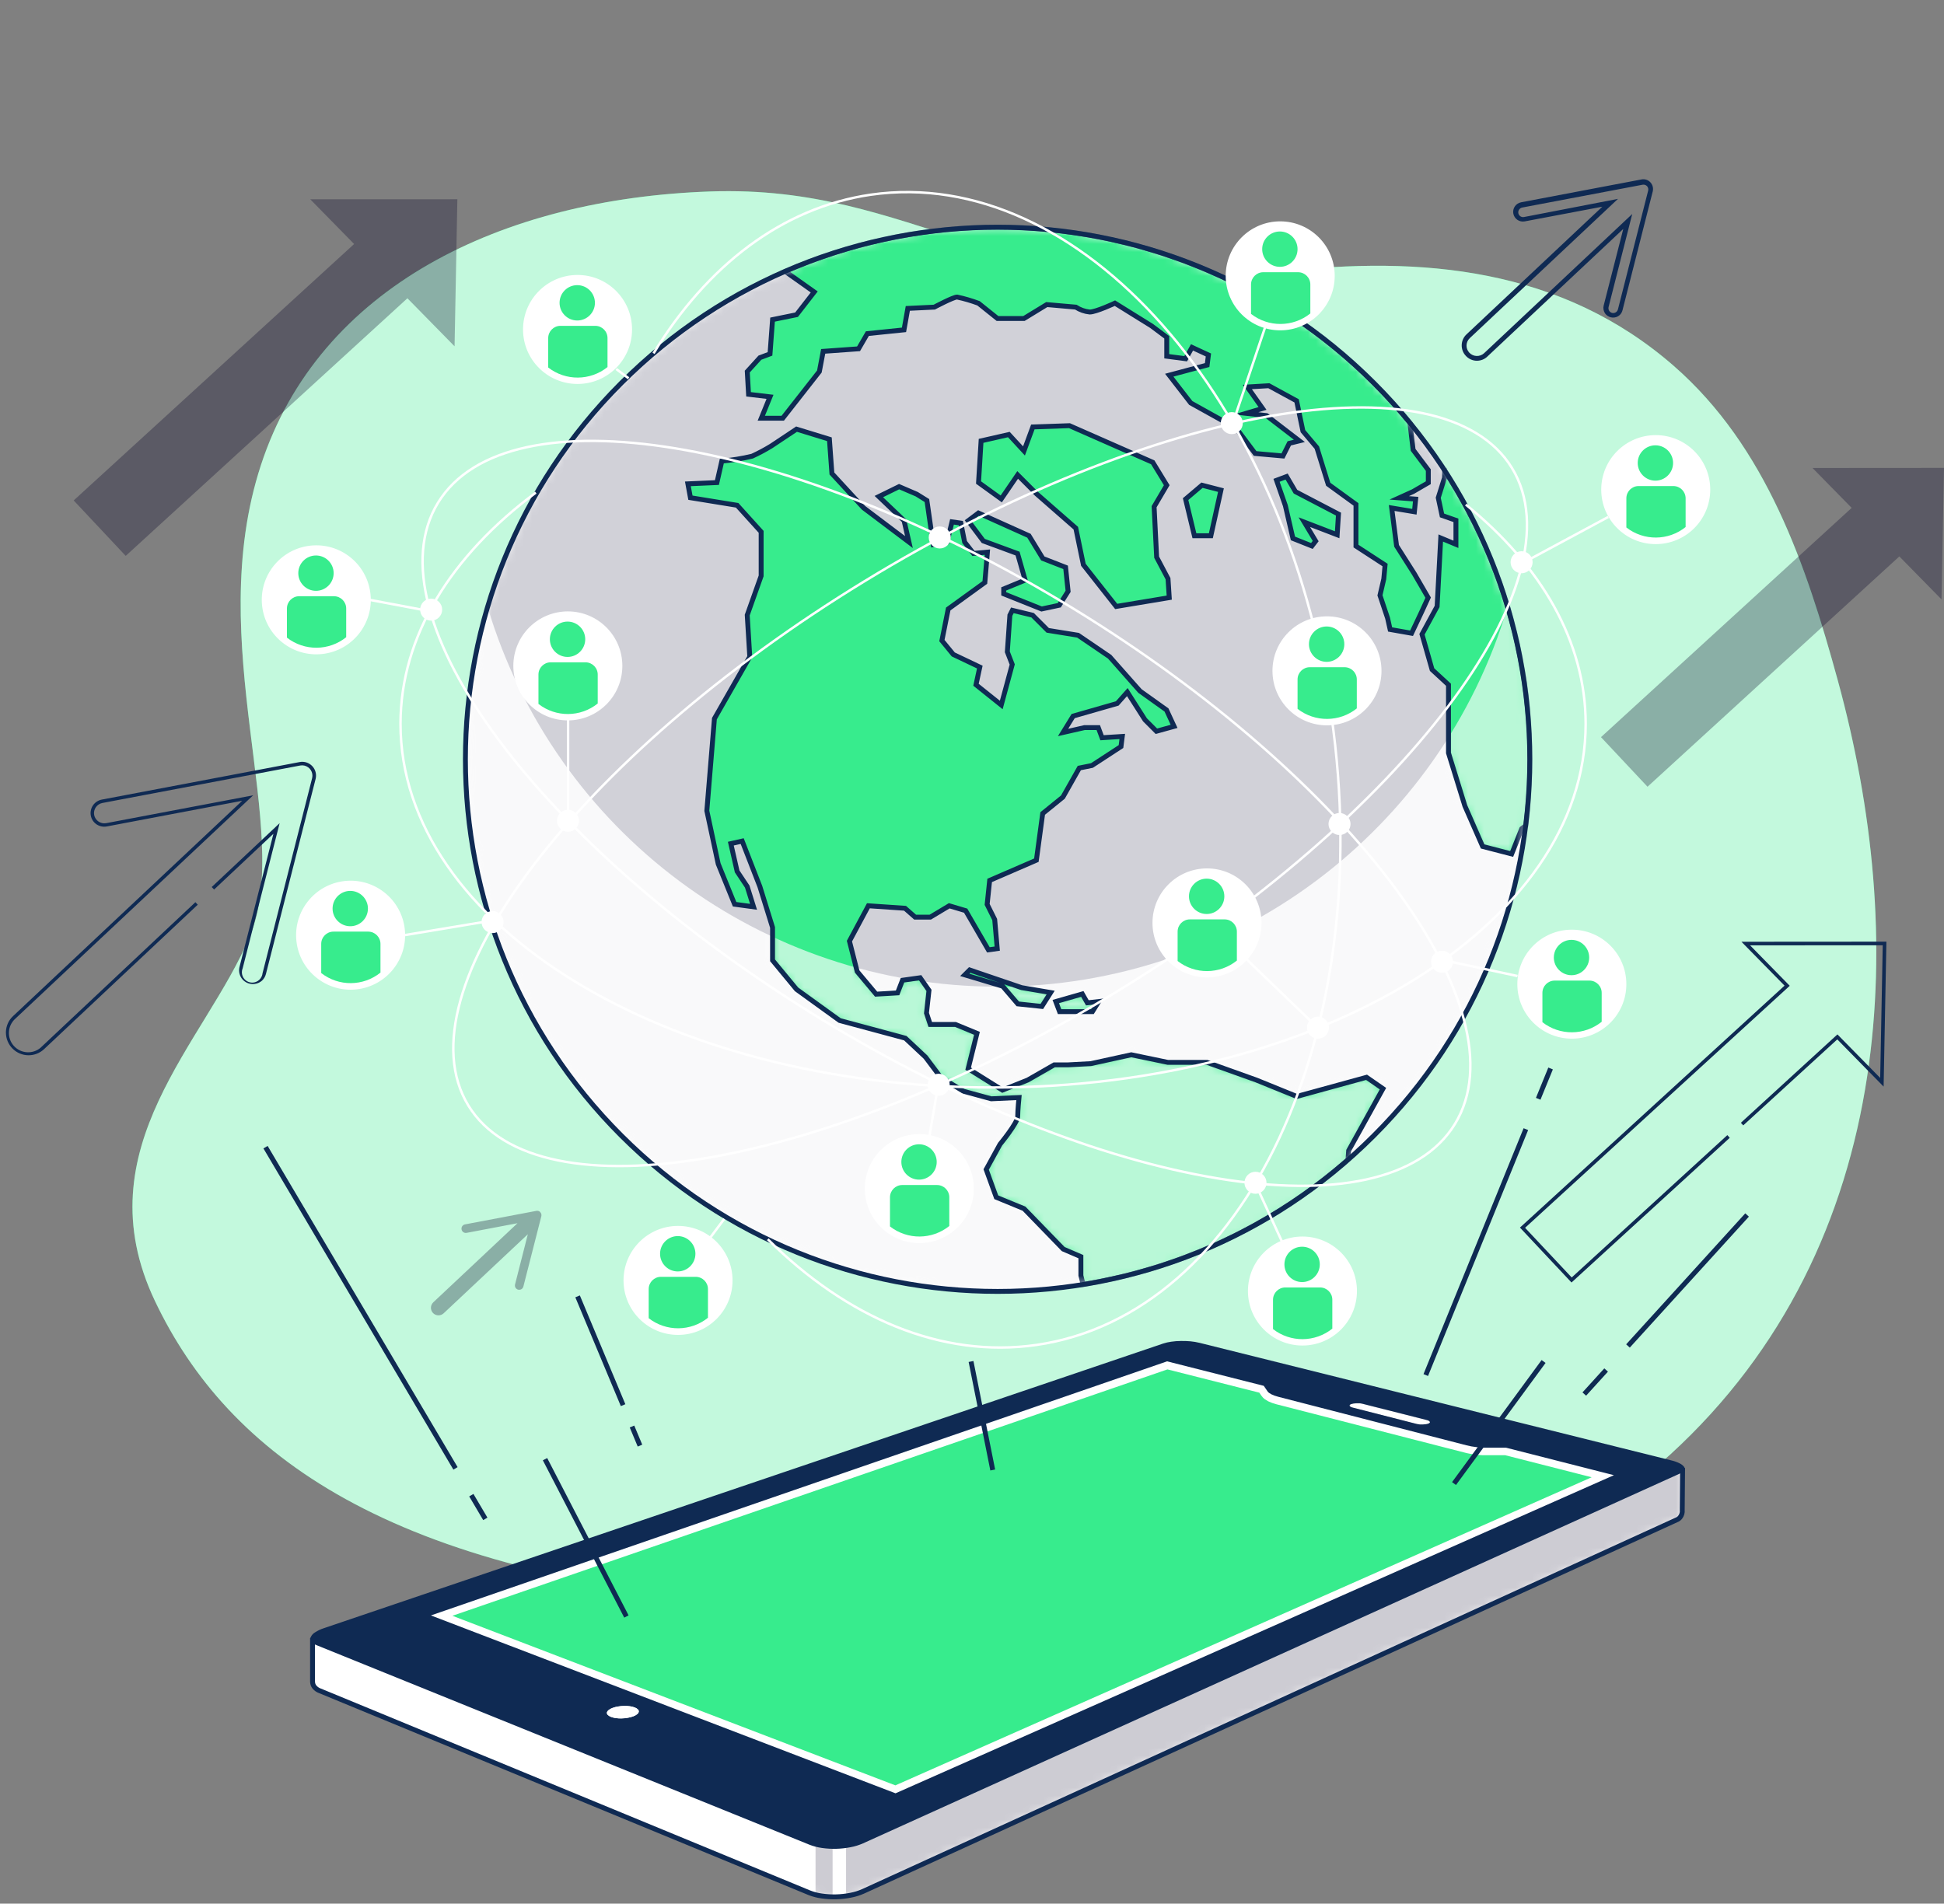 <svg width="243" height="238" viewBox="0 0 243 238" fill="none" xmlns="http://www.w3.org/2000/svg">
<rect x="0" y="0" width="243" height="238" fill="#808080" stroke="none"/>
<g id="Industry">
<g id="freepik--background-simple--inject-437">
<path id="Vector" d="M233.389 134.619C235.905 118.091 234.105 101.072 229.716 85.033C225.774 70.641 220.803 55.864 209.233 45.757C195.214 33.513 177.712 31.915 159.947 33.991C124.79 38.086 114.751 23.027 88.739 23.939C62.728 24.851 39.913 35.803 32.61 58.165C25.306 80.528 36.717 103.803 31.238 117.031C25.759 130.26 10.247 143.502 19.375 162.669C28.502 181.836 48.581 196.895 95.161 200.544C141.741 204.192 182.322 206.023 208.792 181.836C223.105 168.729 230.708 152.213 233.389 134.619Z" fill="#37EC8D"/>
<path id="Vector_2" opacity="0.7" d="M233.389 134.619C235.905 118.091 234.105 101.072 229.716 85.033C225.774 70.641 220.803 55.864 209.233 45.757C195.214 33.513 177.712 31.915 159.947 33.991C124.79 38.086 114.751 23.027 88.739 23.939C62.728 24.851 39.913 35.803 32.61 58.165C25.306 80.528 36.717 103.803 31.238 117.031C25.759 130.26 10.247 143.502 19.375 162.669C28.502 181.836 48.581 196.895 95.161 200.544C141.741 204.192 182.322 206.023 208.792 181.836C223.105 168.729 230.708 152.213 233.389 134.619Z" fill="white"/>
</g>
<g id="freepik--Device--inject-437">
<path id="Vector_3" d="M210.279 188.802L210.322 183.782L147.85 168.601L39.068 205V210.228C39.068 210.479 39.148 210.724 39.307 210.92C39.496 211.14 39.747 211.312 40.023 211.403L101.179 236.643C101.681 236.839 102.201 236.974 102.734 237.041C103.921 237.213 105.133 237.182 106.309 236.949C106.847 236.851 107.374 236.686 107.876 236.466L209.551 190.027C209.765 189.953 209.943 189.812 210.065 189.622C210.231 189.384 210.31 189.09 210.279 188.802Z" fill="white"/>
<g id="Clip path group">
<mask id="mask0_4340_11896" style="mask-type:luminance" maskUnits="userSpaceOnUse" x="39" y="168" width="172" height="70">
<g id="clippath">
<path id="Vector_4" d="M210.279 188.802L210.322 183.782L147.85 168.601L39.068 205V210.228C39.068 210.479 39.148 210.724 39.307 210.92C39.496 211.14 39.747 211.312 40.023 211.403L101.179 236.643C101.681 236.839 102.201 236.974 102.734 237.041C103.921 237.213 105.133 237.182 106.309 236.949C106.847 236.851 107.374 236.686 107.876 236.466L209.551 190.027C209.765 189.953 209.943 189.812 210.065 189.622C210.231 189.384 210.31 189.09 210.279 188.802Z" fill="white"/>
</g>
</mask>
<g mask="url(#mask0_4340_11896)">
<g id="Group">
<path id="Vector_5" opacity="0.2" d="M210.065 189.635C210.23 189.396 210.304 189.108 210.279 188.821L210.322 183.801L147.85 168.601L105.758 182.68V237.017C105.941 237.017 106.131 236.968 106.309 236.931C106.847 236.833 107.374 236.668 107.876 236.447L209.551 190.027C209.759 189.953 209.943 189.818 210.065 189.635Z" fill="#050327"/>
<path id="Vector_6" opacity="0.2" d="M104.074 237.243V228.813H101.944V236.98C102.636 237.182 103.352 237.268 104.074 237.243Z" fill="#050327"/>
</g>
</g>
</g>
<path id="Vector_7" d="M210.279 188.802L210.322 183.782L147.85 168.601L39.068 205V210.228C39.068 210.479 39.148 210.724 39.307 210.92C39.496 211.14 39.747 211.312 40.023 211.403L101.179 236.643C101.681 236.839 102.201 236.974 102.734 237.041C103.921 237.213 105.133 237.182 106.309 236.949C106.847 236.851 107.374 236.686 107.876 236.466L209.551 190.027C209.765 189.953 209.943 189.812 210.065 189.622C210.231 189.384 210.31 189.09 210.279 188.802Z" stroke="#0F2A53" stroke-width="0.612" stroke-miterlimit="10"/>
<path id="Vector_8" d="M178.318 177.544L170.317 175.518C170.201 175.487 170.078 175.469 169.956 175.457H169.564C169.442 175.457 169.319 175.469 169.197 175.487C169.093 175.506 168.995 175.53 168.897 175.561C168.83 175.579 168.768 175.622 168.719 175.671C168.701 175.708 168.701 175.751 168.719 175.787C168.75 175.836 168.793 175.879 168.848 175.904C168.934 175.953 169.025 175.983 169.117 176.002L177.118 178.046C177.241 178.071 177.363 178.095 177.492 178.107H177.89C178.012 178.107 178.141 178.089 178.263 178.071C178.367 178.059 178.465 178.034 178.563 177.997C178.63 177.973 178.685 177.936 178.734 177.887C178.759 177.85 178.759 177.801 178.734 177.765C178.704 177.71 178.655 177.667 178.6 177.642C178.514 177.599 178.422 177.569 178.324 177.544" fill="white"/>
<path id="Vector_9" d="M201.758 184.456L188.26 181.015H185.327C185.089 181.015 184.85 180.985 184.623 180.954C184.397 180.924 184.164 180.893 183.944 180.856C183.724 180.819 183.522 180.771 183.332 180.722L159.794 174.679L159.316 174.533C159.169 174.477 159.041 174.422 158.925 174.367C158.82 174.312 158.723 174.251 158.631 174.184C158.563 174.128 158.496 174.067 158.447 173.994L157.976 173.308L145.891 170.247L53.864 201.964L111.947 224.204L201.758 184.456Z" fill="#37EC8D" stroke="white" stroke-width="1.837" stroke-miterlimit="10"/>
<path id="Vector_10" d="M210.5 183.372C210.347 183.189 210.157 183.042 209.937 182.944C209.606 182.778 209.251 182.656 208.89 182.576L149.944 167.884C149.571 167.792 149.197 167.731 148.818 167.695C148.414 167.658 148.004 167.646 147.593 167.652C147.196 167.652 146.798 167.688 146.406 167.743C146.063 167.786 145.726 167.866 145.402 167.97L40.476 203.562C40.09 203.684 39.723 203.861 39.38 204.082C39.148 204.217 38.964 204.419 38.854 204.657C38.774 204.847 38.799 205.061 38.927 205.221C39.117 205.447 39.362 205.618 39.637 205.71L101.185 230.632C101.687 230.828 102.207 230.962 102.74 231.036C103.927 231.207 105.139 231.176 106.315 230.944C106.854 230.846 107.38 230.681 107.882 230.46L210.035 184.205C210.249 184.125 210.427 183.984 210.555 183.795C210.616 183.654 210.592 183.495 210.5 183.372ZM111.941 224.204L53.864 201.964L145.885 170.198L157.97 173.259L158.441 173.945C158.49 174.018 158.551 174.079 158.625 174.135C158.717 174.202 158.815 174.263 158.919 174.318C159.035 174.373 159.163 174.428 159.31 174.483L159.788 174.63L183.314 180.697C183.509 180.746 183.718 180.795 183.926 180.832C184.134 180.868 184.373 180.905 184.605 180.93C184.838 180.954 185.07 180.979 185.309 180.991C185.548 181.003 185.787 180.991 186.032 180.991H188.242L201.74 184.431L111.941 224.204ZM168.713 175.653C168.762 175.604 168.823 175.561 168.891 175.543C168.989 175.512 169.087 175.487 169.191 175.469C169.313 175.451 169.436 175.445 169.558 175.438H169.95C170.072 175.451 170.195 175.469 170.311 175.5L178.312 177.526C178.41 177.55 178.502 177.581 178.588 177.624C178.643 177.648 178.692 177.691 178.722 177.746C178.747 177.783 178.747 177.832 178.722 177.869C178.673 177.918 178.618 177.954 178.551 177.979C178.453 178.016 178.355 178.04 178.251 178.052C178.128 178.071 178 178.083 177.877 178.089H177.48C177.351 178.077 177.229 178.052 177.106 178.028L169.105 175.983C169.013 175.965 168.921 175.934 168.836 175.885C168.781 175.861 168.738 175.818 168.707 175.769C168.689 175.732 168.695 175.689 168.719 175.653H168.713ZM79.655 214.305C79.514 214.421 79.349 214.513 79.177 214.574C78.951 214.66 78.724 214.721 78.486 214.758C78.235 214.807 77.978 214.832 77.72 214.838C77.469 214.844 77.218 214.838 76.974 214.801C76.765 214.77 76.557 214.715 76.361 214.642C76.215 214.587 76.074 214.501 75.963 214.391C75.89 214.311 75.853 214.207 75.865 214.103C75.896 213.987 75.97 213.883 76.067 213.809C76.208 213.693 76.374 213.601 76.545 213.54C76.772 213.454 76.998 213.393 77.237 213.356C77.488 213.313 77.739 213.289 77.996 213.283C78.241 213.277 78.492 213.283 78.737 213.32C78.945 213.35 79.153 213.399 79.349 213.473C79.496 213.522 79.636 213.607 79.747 213.717C79.826 213.791 79.863 213.895 79.851 214.005C79.826 214.128 79.753 214.232 79.655 214.305Z" fill="#0F2A53"/>
<path id="Vector_11" d="M79.343 213.473C79.147 213.399 78.939 213.35 78.73 213.32C78.486 213.289 78.234 213.277 77.99 213.283C77.733 213.283 77.481 213.313 77.231 213.356C76.992 213.393 76.765 213.454 76.539 213.54C76.367 213.601 76.202 213.693 76.061 213.809C75.963 213.883 75.89 213.987 75.859 214.103C75.847 214.207 75.884 214.311 75.957 214.391C76.067 214.501 76.208 214.587 76.355 214.642C76.551 214.715 76.759 214.77 76.967 214.801C77.212 214.832 77.463 214.844 77.714 214.838C77.971 214.838 78.228 214.807 78.479 214.758C78.718 214.721 78.945 214.66 79.171 214.574C79.343 214.513 79.508 214.421 79.649 214.305C79.746 214.232 79.814 214.128 79.838 214.005C79.851 213.895 79.814 213.791 79.734 213.717C79.624 213.607 79.483 213.522 79.336 213.473" fill="white"/>
</g>
<g id="freepik--Lines--inject-437">
<path id="Vector_12" d="M58.915 186.929L60.665 189.892" stroke="#0F2A53" stroke-width="0.612" stroke-miterlimit="10"/>
<path id="Vector_13" d="M33.191 143.422L56.937 183.58" stroke="#0F2A53" stroke-width="0.612" stroke-miterlimit="10"/>
<path id="Vector_14" d="M79 178.346L79.998 180.734" stroke="#0F2A53" stroke-width="0.612" stroke-miterlimit="10"/>
<path id="Vector_15" d="M72.199 162.075L77.886 175.677" stroke="#0F2A53" stroke-width="0.612" stroke-miterlimit="10"/>
<path id="Vector_16" d="M190.733 141.169L178.22 171.913" stroke="#0F2A53" stroke-width="0.612" stroke-miterlimit="10"/>
<path id="Vector_17" d="M193.824 133.584L192.276 137.374" stroke="#0F2A53" stroke-width="0.612" stroke-miterlimit="10"/>
<path id="Vector_18" d="M200.766 171.282L198.036 174.288" stroke="#0F2A53" stroke-width="0.612" stroke-miterlimit="10"/>
<path id="Vector_19" d="M218.385 151.901L203.497 168.276" stroke="#0F2A53" stroke-width="0.612" stroke-miterlimit="10"/>
<path id="Vector_20" d="M68.128 182.43L78.302 202.099" stroke="#0F2A53" stroke-width="0.612" stroke-miterlimit="10"/>
<path id="Vector_21" d="M192.949 170.217L181.752 185.478" stroke="#0F2A53" stroke-width="0.612" stroke-miterlimit="10"/>
<path id="Vector_22" d="M121.38 170.217L124.092 183.782" stroke="#0F2A53" stroke-width="0.612" stroke-miterlimit="10"/>
</g>
<g id="freepik--earth-globe--inject-437">
<path id="Vector_23" d="M72.193 47.85C75.871 47.85 78.853 44.868 78.853 41.19C78.853 37.511 75.871 34.529 72.193 34.529C68.514 34.529 65.532 37.511 65.532 41.19C65.532 44.868 68.514 47.85 72.193 47.85Z" fill="white" stroke="white" stroke-width="0.306" stroke-miterlimit="10"/>
<path id="Vector_24" d="M74.403 40.737H70.062C69.211 40.737 68.526 41.422 68.526 42.273V45.946C70.711 47.648 73.778 47.624 75.939 45.891V42.304C75.957 41.453 75.284 40.755 74.433 40.737C74.421 40.737 74.415 40.737 74.403 40.737Z" fill="#37EC8D"/>
<path id="Vector_25" d="M72.156 40.069C73.376 40.069 74.366 39.08 74.366 37.86C74.366 36.639 73.376 35.65 72.156 35.65C70.935 35.65 69.946 36.639 69.946 37.86C69.946 39.08 70.935 40.069 72.156 40.069Z" fill="#37EC8D"/>
<path id="Vector_26" d="M84.754 166.74C88.433 166.74 91.415 163.758 91.415 160.079C91.415 156.401 88.433 153.419 84.754 153.419C81.076 153.419 78.094 156.401 78.094 160.079C78.094 163.758 81.076 166.74 84.754 166.74Z" fill="white" stroke="white" stroke-width="0.306" stroke-miterlimit="10"/>
<path id="Vector_27" d="M86.964 159.632H82.618C81.773 159.632 81.087 160.318 81.087 161.163V164.805C83.273 166.507 86.34 166.483 88.495 164.75V161.163C88.495 160.318 87.809 159.632 86.964 159.632Z" fill="#37EC8D"/>
<path id="Vector_28" d="M84.718 158.959C85.936 158.959 86.927 157.967 86.927 156.749C86.927 155.531 85.936 154.539 84.718 154.539C83.499 154.539 82.508 155.531 82.508 156.749C82.508 157.967 83.499 158.959 84.718 158.959Z" fill="#37EC8D"/>
<path id="Vector_29" d="M171.74 141.971C197.72 115.992 197.72 73.871 171.74 47.892C145.761 21.912 103.64 21.912 77.66 47.892C51.681 73.871 51.681 115.992 77.66 141.971C103.64 167.951 145.761 167.951 171.74 141.971Z" fill="white"/>
<g id="Clip path group_2">
<mask id="mask1_4340_11896" style="mask-type:luminance" maskUnits="userSpaceOnUse" x="58" y="28" width="134" height="134">
<g id="clippath-1">
<path id="Vector_30" d="M171.74 141.971C197.72 115.992 197.72 73.871 171.74 47.892C145.761 21.912 103.64 21.912 77.66 47.892C51.681 73.871 51.681 115.992 77.66 141.971C103.64 167.951 145.761 167.951 171.74 141.971Z" fill="white"/>
</g>
</mask>
<g mask="url(#mask1_4340_11896)">
<g id="Group_2">
<path id="Vector_31" opacity="0.18" d="M171.74 141.971C197.72 115.992 197.72 73.871 171.74 47.892C145.761 21.912 103.64 21.912 77.66 47.892C51.681 73.871 51.681 115.992 77.66 141.971C103.64 167.951 145.761 167.951 171.74 141.971Z" fill="#050327"/>
<path id="Vector_32" opacity="0.86" d="M124.698 123.355C95.296 123.355 69.376 104.053 60.947 75.881C50.448 111.087 70.484 148.142 105.69 158.641C140.896 169.139 177.951 149.103 188.45 113.897C192.147 101.495 192.147 88.284 188.45 75.881C180.02 104.053 154.101 123.349 124.698 123.355Z" fill="white"/>
<path id="Vector_33" d="M122.305 64.14L128.622 66.98L130.355 69.821L133.201 70.929L133.513 73.928L132.412 75.667L130.202 76.138L125.463 74.241V73.629L128.145 72.527L127.196 69.209L122.911 67.629L121.019 65.107L122.305 64.14ZM162.096 137.08L157.045 135.029L150.868 132.819H145.971L141.41 131.87L136.354 132.978L133.513 133.131H131.775L128.463 135.029L125.304 136.29L121.019 133.609L122.121 129.189L119.44 128.081H116.281L115.81 126.661L116.122 123.82L115.02 122.241L112.81 122.553L112.198 124.133L109.516 124.292L107.147 121.463L106.18 117.662L108.549 113.242L113.128 113.554L114.389 114.662H116.287L118.656 113.242L120.707 113.854L123.547 118.752L124.655 118.599L124.337 114.962L123.394 113.071L123.707 110.071L129.547 107.543L130.336 101.703L132.865 99.652L134.915 96.022L136.495 95.703L140.125 93.334L140.284 92.073L137.756 92.232L137.284 90.965H135.564L132.883 91.577L134.144 89.527L139.654 87.947L140.915 86.527L143.125 89.998L144.551 91.424L146.761 90.812L145.812 88.761L142.494 86.392L138.705 82.107L134.756 79.42L130.967 78.808L129.075 76.916L126.547 76.304L126.235 76.916L125.916 81.495L126.529 83.074L125.157 88.137L121.999 85.609L122.476 83.399L119.158 81.819L117.738 80.087L118.528 76.138L123.107 72.82L123.425 69.031L121.686 69.19L120.578 67.77L120.107 65.401L118.999 65.242L118.387 67.77L116.654 68.088L115.865 62.579L114.597 61.789L112.387 60.84L109.853 62.083L113.006 65.089L113.618 67.77L107.937 63.485L103.989 59.2L103.676 54.914L99.569 53.653L96.385 55.772C95.62 56.237 94.831 56.659 94.016 57.033C92.767 57.333 91.506 57.535 90.227 57.645L89.615 60.332L85.985 60.491L86.303 62.224L92.143 63.173L95.143 66.491V72L93.404 76.897L93.722 82.107L89.303 89.845L88.354 101.366L89.774 108.002L91.825 113.052L94.194 113.371L93.404 110.842L92.143 108.945L91.353 105.474L92.774 105.155L94.984 110.842L96.569 115.954V120.062L99.569 123.692L104.956 127.585L113.165 129.795L115.693 132.164L117.585 134.686L120.425 136.425L123.902 137.374L127.373 137.215C127.373 137.215 127.214 138.794 127.214 139.584C127.214 140.373 125.004 143.055 125.004 143.055L123.272 146.214L124.533 149.685L128.004 151.111L132.901 156.161L135.111 157.11V159.473L135.387 160.581C147.667 158.598 159.145 153.192 168.499 144.989L168.585 143.844L172.87 136.107L170.819 134.686L162.096 137.08ZM178.52 74.718L176.782 71.719L174.572 68.241L173.96 63.509L176.8 63.981L176.959 62.401L174.902 62.242L176.641 61.453L178.539 60.351V58.771L176.641 56.243L176.237 52.845C157.376 29.767 125.476 22.041 98.136 33.923L101.779 36.5L99.569 39.347L96.569 39.959L96.251 44.244L94.99 44.716L93.41 46.454L93.569 49.295L96.251 49.613L95.161 52.288H97.842L102.421 46.448L102.899 43.926L107.319 43.608L108.421 41.71L113 41.239L113.477 38.557L116.789 38.398C116.789 38.398 119.158 37.137 119.636 37.137C120.548 37.333 121.441 37.596 122.317 37.921L124.686 39.818H127.998L130.844 38.08L134.475 38.398C134.995 38.735 135.595 38.949 136.213 39.01C137.003 39.01 139.366 37.902 139.366 37.902L143.945 40.749L145.843 42.169V44.538L148.212 44.85L149.001 43.43L151.052 44.379L150.893 45.64L146.155 46.907L148.842 50.378L154.523 53.537L156.892 56.696L160.369 57.008L161.159 55.429L162.42 55.117L158.312 51.958L155.766 51.676L157.817 51.064L155.919 48.383L158.606 48.224L162.077 50.115L162.867 53.904L164.606 55.961L166.026 60.54L169.497 63.062V68.272L173.133 70.641L172.974 72.38L172.496 74.43L173.445 77.271L173.764 78.697L176.445 79.169L177.712 76.481L178.52 74.718ZM180.571 58.802V59.708L179.781 62.23L180.253 64.44L181.991 65.052V68.052L180.093 67.262L179.64 75.82L177.749 79.297L179.01 83.717L181.061 85.609V94.136L183.111 100.766L185.328 105.823L188.958 106.765L190.219 103.606L190.733 103.209C191.076 100.466 191.247 97.705 191.247 94.938C191.259 82.119 187.55 69.57 180.565 58.814V58.802H180.571ZM144.092 57.798L133.685 53.219L129.106 53.378L127.998 56.378L126.106 54.327L122.635 55.117L122.317 60.326L125.157 62.377L127.208 59.377L129.577 61.746L134.475 66.031L135.423 70.611L139.525 75.82L146.155 74.718L146.002 72.349L144.581 69.662L144.263 63.35L145.843 60.663L144.092 57.798ZM152.619 61.275L150.25 60.663L148.199 62.401L149.301 66.98H151.358L152.619 61.275ZM167.311 64.275L161.937 61.471L160.828 59.579L159.567 60.051L160.669 63.209L161.618 67.317L163.987 68.26L164.459 67.648L163.038 65.278L167.146 66.858L167.311 64.275ZM121.209 121.268L120.597 121.88L125.335 123.3L127.226 125.51L130.232 125.828L131.334 124.09L127.704 123.478L121.209 121.268ZM135.289 124.267L131.971 125.216L132.448 126.477H136.55L137.34 125.216L135.919 125.375L135.289 124.267Z" fill="#37EC8D"/>
<g id="Clip path group_3">
<mask id="mask2_4340_11896" style="mask-type:luminance" maskUnits="userSpaceOnUse" x="85" y="28" width="107" height="133">
<g id="clippath-2">
<path id="Vector_34" d="M122.305 64.14L128.622 66.98L130.355 69.821L133.201 70.929L133.513 73.928L132.412 75.667L130.202 76.138L125.463 74.241V73.629L128.145 72.527L127.196 69.209L122.911 67.629L121.019 65.107L122.305 64.14ZM162.096 137.08L157.045 135.029L150.868 132.819H145.971L141.41 131.87L136.354 132.978L133.513 133.131H131.775L128.463 135.029L125.304 136.29L121.019 133.609L122.121 129.189L119.44 128.081H116.281L115.81 126.661L116.122 123.82L115.02 122.241L112.81 122.553L112.198 124.133L109.516 124.292L107.147 121.463L106.18 117.662L108.549 113.242L113.128 113.554L114.389 114.662H116.287L118.656 113.242L120.707 113.854L123.547 118.752L124.655 118.599L124.337 114.962L123.394 113.071L123.707 110.071L129.547 107.543L130.336 101.703L132.865 99.652L134.915 96.022L136.495 95.703L140.125 93.334L140.284 92.073L137.756 92.232L137.284 90.965H135.564L132.883 91.577L134.144 89.527L139.654 87.947L140.915 86.527L143.125 89.998L144.551 91.424L146.761 90.812L145.812 88.761L142.494 86.392L138.705 82.107L134.756 79.42L130.967 78.808L129.075 76.916L126.547 76.304L126.235 76.916L125.916 81.495L126.529 83.074L125.157 88.137L121.999 85.609L122.476 83.399L119.158 81.819L117.738 80.087L118.528 76.138L123.107 72.82L123.425 69.031L121.686 69.19L120.578 67.77L120.107 65.401L118.999 65.242L118.387 67.77L116.654 68.088L115.865 62.579L114.597 61.789L112.387 60.84L109.853 62.083L113.006 65.089L113.618 67.77L107.937 63.485L103.989 59.2L103.676 54.914L99.569 53.653L96.385 55.772C95.62 56.237 94.831 56.659 94.016 57.033C92.767 57.333 91.506 57.535 90.227 57.645L89.615 60.332L85.985 60.491L86.303 62.224L92.143 63.173L95.143 66.491V72L93.404 76.897L93.722 82.107L89.303 89.845L88.354 101.366L89.774 108.002L91.825 113.052L94.194 113.371L93.404 110.842L92.143 108.945L91.353 105.474L92.774 105.155L94.984 110.842L96.569 115.954V120.062L99.569 123.692L104.956 127.585L113.165 129.795L115.693 132.164L117.585 134.686L120.425 136.425L123.902 137.374L127.373 137.215C127.373 137.215 127.214 138.794 127.214 139.584C127.214 140.373 125.004 143.055 125.004 143.055L123.272 146.214L124.533 149.685L128.004 151.111L132.901 156.161L135.111 157.11V159.473L135.387 160.581C147.667 158.598 159.145 153.192 168.499 144.989L168.585 143.844L172.87 136.107L170.819 134.686L162.096 137.08ZM178.52 74.718L176.782 71.719L174.572 68.241L173.96 63.509L176.8 63.981L176.959 62.401L174.902 62.242L176.641 61.453L178.539 60.351V58.771L176.641 56.243L176.237 52.845C157.376 29.767 125.476 22.041 98.136 33.923L101.779 36.5L99.569 39.347L96.569 39.959L96.251 44.244L94.99 44.716L93.41 46.454L93.569 49.295L96.251 49.613L95.161 52.288H97.842L102.421 46.448L102.899 43.926L107.319 43.608L108.421 41.71L113 41.239L113.477 38.557L116.789 38.398C116.789 38.398 119.158 37.137 119.636 37.137C120.548 37.333 121.441 37.596 122.317 37.921L124.686 39.818H127.998L130.844 38.08L134.475 38.398C134.995 38.735 135.595 38.949 136.213 39.01C137.003 39.01 139.366 37.902 139.366 37.902L143.945 40.749L145.843 42.169V44.538L148.212 44.85L149.001 43.43L151.052 44.379L150.893 45.64L146.155 46.907L148.842 50.378L154.523 53.537L156.892 56.696L160.369 57.008L161.159 55.429L162.42 55.117L158.312 51.958L155.766 51.676L157.817 51.064L155.919 48.383L158.606 48.224L162.077 50.115L162.867 53.904L164.606 55.961L166.026 60.54L169.497 63.062V68.272L173.133 70.641L172.974 72.38L172.496 74.43L173.445 77.271L173.764 78.697L176.445 79.169L177.712 76.481L178.52 74.718ZM180.571 58.802V59.708L179.781 62.23L180.253 64.44L181.991 65.052V68.052L180.093 67.262L179.64 75.82L177.749 79.297L179.01 83.717L181.061 85.609V94.136L183.111 100.766L185.328 105.823L188.958 106.765L190.219 103.606L190.733 103.209C191.076 100.466 191.247 97.705 191.247 94.938C191.259 82.119 187.55 69.57 180.565 58.814V58.802H180.571ZM144.092 57.798L133.685 53.219L129.106 53.378L127.998 56.378L126.106 54.327L122.635 55.117L122.317 60.326L125.157 62.377L127.208 59.377L129.577 61.746L134.475 66.031L135.423 70.611L139.525 75.82L146.155 74.718L146.002 72.349L144.581 69.662L144.263 63.35L145.843 60.663L144.092 57.798ZM152.619 61.275L150.25 60.663L148.199 62.401L149.301 66.98H151.358L152.619 61.275ZM167.311 64.275L161.937 61.471L160.828 59.579L159.567 60.051L160.669 63.209L161.618 67.317L163.987 68.26L164.459 67.648L163.038 65.278L167.146 66.858L167.311 64.275ZM121.209 121.268L120.597 121.88L125.335 123.3L127.226 125.51L130.232 125.828L131.334 124.09L127.704 123.478L121.209 121.268ZM135.289 124.267L131.971 125.216L132.448 126.477H136.55L137.34 125.216L135.919 125.375L135.289 124.267Z" fill="white"/>
</g>
</mask>
<g mask="url(#mask2_4340_11896)">
<g id="Group_3">
<path id="Vector_35" opacity="0.65" d="M124.698 123.355C95.296 123.355 69.376 104.053 60.947 75.881C50.448 111.087 70.484 148.142 105.69 158.641C140.896 169.139 177.951 149.103 188.45 113.897C192.147 101.495 192.147 88.284 188.45 75.881C180.02 104.053 154.101 123.349 124.698 123.355Z" fill="white"/>
</g>
</g>
</g>
<path id="Vector_36" d="M122.305 64.14L128.622 66.98L130.355 69.821L133.201 70.929L133.513 73.928L132.412 75.667L130.202 76.138L125.463 74.241V73.629L128.145 72.527L127.196 69.209L122.911 67.629L121.019 65.107L122.305 64.14ZM162.096 137.08L157.045 135.029L150.868 132.819H145.971L141.41 131.87L136.354 132.978L133.513 133.131H131.775L128.463 135.029L125.304 136.29L121.019 133.609L122.121 129.189L119.44 128.081H116.281L115.81 126.661L116.122 123.82L115.02 122.241L112.81 122.553L112.198 124.133L109.516 124.292L107.147 121.463L106.18 117.662L108.549 113.242L113.128 113.554L114.389 114.662H116.287L118.656 113.242L120.707 113.854L123.547 118.752L124.655 118.599L124.337 114.962L123.394 113.071L123.707 110.071L129.547 107.543L130.336 101.703L132.865 99.652L134.915 96.022L136.495 95.703L140.125 93.334L140.284 92.073L137.756 92.232L137.284 90.965H135.564L132.883 91.577L134.144 89.527L139.654 87.947L140.915 86.527L143.125 89.998L144.551 91.424L146.761 90.812L145.812 88.761L142.494 86.392L138.705 82.107L134.756 79.42L130.967 78.808L129.075 76.916L126.547 76.304L126.235 76.916L125.916 81.495L126.529 83.074L125.157 88.137L121.999 85.609L122.476 83.399L119.158 81.819L117.738 80.087L118.528 76.138L123.107 72.82L123.425 69.031L121.686 69.19L120.578 67.77L120.107 65.401L118.999 65.242L118.387 67.77L116.654 68.088L115.865 62.579L114.597 61.789L112.387 60.84L109.853 62.083L113.006 65.089L113.618 67.77L107.937 63.485L103.989 59.2L103.676 54.914L99.569 53.653L96.385 55.772C95.62 56.237 94.831 56.659 94.016 57.033C92.767 57.333 91.506 57.535 90.227 57.645L89.615 60.332L85.985 60.491L86.303 62.224L92.143 63.173L95.143 66.491V72L93.404 76.897L93.722 82.107L89.303 89.845L88.354 101.366L89.774 108.002L91.825 113.052L94.194 113.371L93.404 110.842L92.143 108.945L91.353 105.474L92.774 105.155L94.984 110.842L96.569 115.954V120.062L99.569 123.692L104.956 127.585L113.165 129.795L115.693 132.164L117.585 134.686L120.425 136.425L123.902 137.374L127.373 137.215C127.373 137.215 127.214 138.794 127.214 139.584C127.214 140.373 125.004 143.055 125.004 143.055L123.272 146.213L124.533 149.684L128.004 151.111L132.901 156.161L135.111 157.11V159.473L135.387 160.581C147.667 158.598 159.145 153.192 168.499 144.989L168.585 143.844L172.87 136.107L170.819 134.686L162.096 137.08ZM178.52 74.718L176.782 71.719L174.572 68.241L173.96 63.509L176.8 63.981L176.959 62.401L174.902 62.242L176.641 61.453L178.539 60.351V58.771L176.641 56.243L176.237 52.845C157.376 29.767 125.476 22.041 98.136 33.923L101.779 36.5L99.569 39.347L96.569 39.959L96.251 44.244L94.99 44.716L93.41 46.454L93.569 49.295L96.251 49.613L95.161 52.288H97.842L102.421 46.448L102.899 43.926L107.319 43.608L108.421 41.71L113 41.239L113.477 38.557L116.789 38.398C116.789 38.398 119.158 37.137 119.636 37.137C120.548 37.333 121.441 37.596 122.317 37.921L124.686 39.818H127.998L130.844 38.08L134.475 38.398C134.995 38.735 135.595 38.949 136.213 39.01C137.003 39.01 139.366 37.902 139.366 37.902L143.945 40.749L145.843 42.169V44.538L148.212 44.85L149.001 43.43L151.052 44.379L150.893 45.64L146.155 46.907L148.842 50.378L154.523 53.537L156.892 56.696L160.369 57.008L161.159 55.429L162.42 55.117L158.312 51.958L155.766 51.676L157.817 51.064L155.919 48.383L158.606 48.224L162.077 50.115L162.867 53.904L164.606 55.961L166.026 60.54L169.497 63.062V68.272L173.133 70.641L172.974 72.38L172.496 74.43L173.445 77.271L173.764 78.697L176.445 79.169L177.712 76.481L178.52 74.718ZM180.571 58.802V59.708L179.781 62.23L180.253 64.44L181.991 65.052V68.052L180.093 67.262L179.64 75.82L177.749 79.297L179.01 83.717L181.061 85.609V94.136L183.111 100.766L185.328 105.823L188.958 106.765L190.219 103.606L190.733 103.209C191.076 100.466 191.247 97.705 191.247 94.938C191.259 82.119 187.55 69.57 180.565 58.814V58.802H180.571ZM144.092 57.798L133.685 53.219L129.106 53.378L127.998 56.378L126.106 54.327L122.635 55.117L122.317 60.326L125.157 62.377L127.208 59.377L129.577 61.746L134.475 66.031L135.423 70.611L139.525 75.82L146.155 74.718L146.002 72.349L144.581 69.662L144.263 63.35L145.843 60.663L144.092 57.798ZM152.619 61.275L150.25 60.663L148.199 62.401L149.301 66.98H151.358L152.619 61.275ZM167.311 64.275L161.937 61.471L160.828 59.579L159.567 60.051L160.669 63.209L161.618 67.317L163.987 68.26L164.459 67.648L163.038 65.278L167.146 66.858L167.311 64.275ZM121.209 121.268L120.597 121.88L125.335 123.3L127.226 125.51L130.232 125.828L131.334 124.09L127.704 123.478L121.209 121.268ZM135.289 124.267L131.971 125.216L132.448 126.477H136.55L137.34 125.216L135.919 125.375L135.289 124.267Z" stroke="#0F2A53" stroke-width="0.612" stroke-miterlimit="10"/>
</g>
</g>
</g>
<path id="Vector_37" d="M171.74 141.971C197.72 115.992 197.72 73.871 171.74 47.892C145.761 21.912 103.64 21.912 77.66 47.892C51.681 73.871 51.681 115.992 77.66 141.971C103.64 167.951 145.761 167.951 171.74 141.971Z" stroke="#0F2A53" stroke-width="0.612" stroke-miterlimit="10"/>
<path id="Vector_38" d="M206.968 67.874C210.646 67.874 213.628 64.892 213.628 61.214C213.628 57.535 210.646 54.553 206.968 54.553C203.289 54.553 200.307 57.535 200.307 61.214C200.307 64.892 203.289 67.874 206.968 67.874Z" fill="white" stroke="white" stroke-width="0.306" stroke-miterlimit="10"/>
<path id="Vector_39" d="M209.172 60.767H204.825C203.981 60.767 203.295 61.453 203.295 62.297C203.295 62.297 203.295 62.297 203.295 62.303V65.946C205.48 67.648 208.547 67.623 210.702 65.891V62.303C210.702 61.459 210.023 60.773 209.178 60.767C209.178 60.767 209.178 60.767 209.172 60.767Z" fill="#37EC8D"/>
<path id="Vector_40" d="M206.925 60.093C208.143 60.093 209.135 59.102 209.135 57.883C209.135 56.665 208.143 55.674 206.925 55.674C205.707 55.674 204.715 56.665 204.715 57.883C204.715 59.102 205.707 60.093 206.925 60.093Z" fill="#37EC8D"/>
<path id="Vector_41" d="M160.027 41.147C163.705 41.147 166.687 38.165 166.687 34.487C166.687 30.808 163.705 27.826 160.027 27.826C156.348 27.826 153.366 30.808 153.366 34.487C153.366 38.165 156.348 41.147 160.027 41.147Z" fill="white" stroke="white" stroke-width="0.306" stroke-miterlimit="10"/>
<path id="Vector_42" d="M162.231 34.033H157.89C157.052 34.046 156.378 34.731 156.378 35.57V39.243C158.564 40.945 161.631 40.92 163.792 39.188V35.57C163.792 34.719 163.106 34.033 162.255 34.033C162.249 34.033 162.237 34.033 162.231 34.033Z" fill="#37EC8D"/>
<path id="Vector_43" d="M159.984 33.36C161.204 33.36 162.194 32.371 162.194 31.15C162.194 29.93 161.204 28.94 159.984 28.94C158.763 28.94 157.774 29.93 157.774 31.15C157.774 32.371 158.763 33.36 159.984 33.36Z" fill="#37EC8D"/>
<path id="Vector_44" d="M40.606 81.566C44.237 80.974 46.701 77.552 46.109 73.921C45.518 70.29 42.096 67.827 38.465 68.418C34.834 69.009 32.37 72.432 32.962 76.062C33.553 79.693 36.975 82.157 40.606 81.566Z" fill="white" stroke="white" stroke-width="0.306" stroke-miterlimit="10"/>
<path id="Vector_45" d="M41.743 74.541H37.397C36.552 74.541 35.867 75.226 35.867 76.071C35.867 76.071 35.867 76.071 35.867 76.077V79.72C38.052 81.422 41.119 81.397 43.274 79.665V76.077C43.274 75.233 42.594 74.547 41.749 74.541C41.749 74.541 41.749 74.541 41.743 74.541Z" fill="#37EC8D"/>
<path id="Vector_46" d="M39.497 73.867C40.715 73.867 41.706 72.876 41.706 71.657C41.706 70.439 40.715 69.448 39.497 69.448C38.278 69.448 37.287 70.439 37.287 71.657C37.287 72.876 38.278 73.867 39.497 73.867Z" fill="#37EC8D"/>
<path id="Vector_47" d="M44.896 123.495C48.527 122.903 50.991 119.481 50.4 115.85C49.808 112.22 46.386 109.756 42.755 110.347C39.125 110.938 36.661 114.361 37.252 117.992C37.843 121.622 41.266 124.086 44.896 123.495Z" fill="white" stroke="white" stroke-width="0.306" stroke-miterlimit="10"/>
<path id="Vector_48" d="M46.028 116.474H41.682C40.837 116.474 40.152 117.16 40.152 118.005C40.152 118.005 40.152 118.005 40.152 118.011V121.653C42.337 123.355 45.404 123.331 47.559 121.598V118.011C47.559 117.166 46.879 116.48 46.035 116.474C46.035 116.474 46.035 116.474 46.028 116.474Z" fill="#37EC8D"/>
<path id="Vector_49" d="M43.782 115.801C45 115.801 45.992 114.809 45.992 113.591C45.992 112.373 45 111.381 43.782 111.381C42.563 111.381 41.572 112.373 41.572 113.591C41.572 114.809 42.563 115.801 43.782 115.801Z" fill="#37EC8D"/>
<path id="Vector_50" d="M70.981 89.912C74.659 89.912 77.641 86.93 77.641 83.252C77.641 79.573 74.659 76.592 70.981 76.592C67.302 76.592 64.32 79.573 64.32 83.252C64.32 86.93 67.302 89.912 70.981 89.912Z" fill="white" stroke="white" stroke-width="0.306" stroke-miterlimit="10"/>
<path id="Vector_51" d="M73.19 82.805H68.838C67.993 82.805 67.307 83.491 67.307 84.335V88.008C69.493 89.71 72.56 89.686 74.715 87.953V84.366C74.733 83.521 74.06 82.823 73.215 82.805C73.209 82.805 73.196 82.805 73.19 82.805Z" fill="#37EC8D"/>
<path id="Vector_52" d="M70.944 82.132C72.162 82.132 73.154 81.14 73.154 79.922C73.154 78.704 72.162 77.712 70.944 77.712C69.726 77.712 68.734 78.704 68.734 79.922C68.734 81.14 69.726 82.132 70.944 82.132Z" fill="#37EC8D"/>
<path id="Vector_53" d="M114.916 155.261C118.594 155.261 121.576 152.28 121.576 148.601C121.576 144.923 118.594 141.941 114.916 141.941C111.237 141.941 108.255 144.923 108.255 148.601C108.255 152.28 111.237 155.261 114.916 155.261Z" fill="white" stroke="white" stroke-width="0.306" stroke-miterlimit="10"/>
<path id="Vector_54" d="M117.126 148.154H112.786C111.935 148.154 111.249 148.84 111.249 149.691V153.333C113.434 155.035 116.501 155.01 118.662 153.278V149.691C118.662 148.84 117.977 148.154 117.126 148.154Z" fill="#37EC8D"/>
<path id="Vector_55" d="M114.879 147.481C116.1 147.481 117.089 146.491 117.089 145.271C117.089 144.05 116.1 143.061 114.879 143.061C113.659 143.061 112.669 144.05 112.669 145.271C112.669 146.491 113.659 147.481 114.879 147.481Z" fill="#37EC8D"/>
<path id="Vector_56" d="M162.806 168.068C166.484 168.068 169.466 165.086 169.466 161.407C169.466 157.729 166.484 154.747 162.806 154.747C159.127 154.747 156.146 157.729 156.146 161.407C156.146 165.086 159.127 168.068 162.806 168.068Z" fill="white" stroke="white" stroke-width="0.306" stroke-miterlimit="10"/>
<path id="Vector_57" d="M165.01 160.961H160.663C159.818 160.961 159.133 161.646 159.127 162.491V166.164C161.312 167.866 164.379 167.841 166.54 166.109V162.479C166.534 161.64 165.848 160.961 165.01 160.961Z" fill="#37EC8D"/>
<path id="Vector_58" d="M162.763 160.287C163.984 160.287 164.973 159.298 164.973 158.077C164.973 156.857 163.984 155.867 162.763 155.867C161.543 155.867 160.553 156.857 160.553 158.077C160.553 159.298 161.543 160.287 162.763 160.287Z" fill="#37EC8D"/>
<path id="Vector_59" d="M196.481 129.703C200.16 129.703 203.142 126.721 203.142 123.043C203.142 119.365 200.16 116.383 196.481 116.383C192.803 116.383 189.821 119.365 189.821 123.043C189.821 126.721 192.803 129.703 196.481 129.703Z" fill="white" stroke="white" stroke-width="0.306" stroke-miterlimit="10"/>
<path id="Vector_60" d="M198.685 122.596H194.333C193.488 122.596 192.802 123.282 192.802 124.126V127.799C194.988 129.501 198.055 129.477 200.21 127.744V124.157C200.228 123.312 199.554 122.614 198.71 122.596C198.704 122.596 198.691 122.596 198.685 122.596Z" fill="#37EC8D"/>
<path id="Vector_61" d="M196.438 121.923C197.657 121.923 198.648 120.931 198.648 119.713C198.648 118.495 197.657 117.503 196.438 117.503C195.22 117.503 194.229 118.495 194.229 119.713C194.229 120.931 195.22 121.923 196.438 121.923Z" fill="#37EC8D"/>
<path id="Vector_62" d="M183.228 63.087C192.631 70.709 198.208 80.228 198.208 90.5C198.208 115.599 165.047 135.96 124.135 135.96C83.224 135.96 50.063 115.605 50.063 90.5C50.063 79.518 56.411 69.447 66.977 61.587" stroke="white" stroke-width="0.306" stroke-miterlimit="10"/>
<path id="Vector_63" d="M81.693 44.177C88.36 33.25 97.732 25.965 108.837 24.343C134.928 20.584 160.706 49.73 166.424 89.441C172.141 129.152 155.631 164.389 129.547 168.148C117.671 169.856 105.856 164.75 95.969 154.931" stroke="white" stroke-width="0.306" stroke-miterlimit="10"/>
<path id="Vector_64" d="M181.87 140.517C190.54 126.325 169.111 97.436 134.007 75.991C98.903 54.547 63.417 48.668 54.748 62.86C46.078 77.052 67.507 105.941 102.611 127.386C137.715 148.83 173.2 154.709 181.87 140.517Z" stroke="white" stroke-width="0.306" stroke-miterlimit="10"/>
<path id="Vector_65" d="M139.466 124.058C175.49 102.051 197.665 72.706 188.996 58.514C180.326 44.322 144.094 50.657 108.07 72.663C72.046 94.67 49.87 124.015 58.54 138.207C67.21 152.399 103.442 146.064 139.466 124.058Z" stroke="white" stroke-width="0.306" stroke-miterlimit="10"/>
<path id="Vector_66" d="M155.197 52.901C155.197 52.227 154.646 51.676 153.972 51.676C153.299 51.676 152.748 52.227 152.748 52.901C152.748 53.574 153.299 54.125 153.972 54.125C154.646 54.125 155.197 53.574 155.197 52.901Z" fill="white" stroke="white" stroke-width="0.306" stroke-miterlimit="10"/>
<path id="Vector_67" d="M168.664 103.019C168.664 102.345 168.113 101.794 167.44 101.794C166.767 101.794 166.216 102.345 166.216 103.019C166.216 103.692 166.767 104.243 167.44 104.243C168.113 104.243 168.664 103.692 168.664 103.019Z" fill="white" stroke="white" stroke-width="0.306" stroke-miterlimit="10"/>
<path id="Vector_68" d="M165.971 128.479C165.971 127.806 165.42 127.255 164.747 127.255C164.073 127.255 163.522 127.806 163.522 128.479C163.522 129.152 164.073 129.703 164.747 129.703C165.42 129.703 165.971 129.152 165.971 128.479Z" fill="white" stroke="white" stroke-width="0.306" stroke-miterlimit="10"/>
<path id="Vector_69" d="M158.16 147.873C158.16 147.199 157.609 146.648 156.935 146.648C156.262 146.648 155.711 147.199 155.711 147.873C155.711 148.546 156.262 149.097 156.935 149.097C157.609 149.097 158.16 148.546 158.16 147.873Z" fill="white" stroke="white" stroke-width="0.306" stroke-miterlimit="10"/>
<path id="Vector_70" d="M181.477 120.239C181.477 119.566 180.926 119.015 180.253 119.015C179.579 119.015 179.028 119.566 179.028 120.239C179.028 120.913 179.579 121.464 180.253 121.464C180.926 121.464 181.477 120.913 181.477 120.239Z" fill="white" stroke="white" stroke-width="0.306" stroke-miterlimit="10"/>
<path id="Vector_71" d="M118.558 135.617C118.558 134.944 118.007 134.393 117.334 134.393C116.661 134.393 116.11 134.944 116.11 135.617C116.11 136.29 116.661 136.841 117.334 136.841C118.007 136.841 118.558 136.29 118.558 135.617Z" fill="white" stroke="white" stroke-width="0.306" stroke-miterlimit="10"/>
<path id="Vector_72" d="M62.796 115.281C62.796 114.607 62.245 114.056 61.572 114.056C60.898 114.056 60.347 114.607 60.347 115.281C60.347 115.954 60.898 116.505 61.572 116.505C62.245 116.505 62.796 115.954 62.796 115.281Z" fill="white" stroke="white" stroke-width="0.306" stroke-miterlimit="10"/>
<path id="Vector_73" d="M72.223 102.615C72.223 101.941 71.672 101.39 70.999 101.39C70.325 101.39 69.774 101.941 69.774 102.615C69.774 103.288 70.325 103.839 70.999 103.839C71.672 103.839 72.223 103.288 72.223 102.615Z" fill="white" stroke="white" stroke-width="0.306" stroke-miterlimit="10"/>
<path id="Vector_74" d="M118.693 67.195C118.693 66.521 118.142 65.971 117.469 65.971C116.795 65.971 116.244 66.521 116.244 67.195C116.244 67.868 116.795 68.419 117.469 68.419C118.142 68.419 118.693 67.868 118.693 67.195Z" fill="white" stroke="white" stroke-width="0.306" stroke-miterlimit="10"/>
<path id="Vector_75" d="M191.425 70.292C191.425 69.619 190.874 69.068 190.2 69.068C189.527 69.068 188.976 69.619 188.976 70.292C188.976 70.966 189.527 71.516 190.2 71.516C190.874 71.516 191.425 70.966 191.425 70.292Z" fill="white" stroke="white" stroke-width="0.306" stroke-miterlimit="10"/>
<path id="Vector_76" d="M55.119 76.218C55.119 75.545 54.568 74.994 53.895 74.994C53.221 74.994 52.67 75.545 52.67 76.218C52.67 76.891 53.221 77.442 53.895 77.442C54.568 77.442 55.119 76.891 55.119 76.218Z" fill="white" stroke="white" stroke-width="0.306" stroke-miterlimit="10"/>
<path id="Vector_77" d="M191.413 69.809L201.036 64.63" stroke="white" stroke-width="0.306" stroke-miterlimit="10"/>
<path id="Vector_78" d="M52.695 76.218L46.194 74.994" stroke="white" stroke-width="0.306" stroke-miterlimit="10"/>
<path id="Vector_79" d="M71.011 101.403V89.912" stroke="white" stroke-width="0.306" stroke-miterlimit="10"/>
<path id="Vector_80" d="M60.372 115.281L50.479 116.927" stroke="white" stroke-width="0.306" stroke-miterlimit="10"/>
<path id="Vector_81" d="M117.071 136.811L116.165 142.136" stroke="white" stroke-width="0.306" stroke-miterlimit="10"/>
<path id="Vector_82" d="M157.406 149.042L160.241 155.212" stroke="white" stroke-width="0.306" stroke-miterlimit="10"/>
<path id="Vector_83" d="M181.459 120.264L189.686 122.027" stroke="white" stroke-width="0.306" stroke-miterlimit="10"/>
<path id="Vector_84" d="M163.779 127.591L155.791 119.903" stroke="white" stroke-width="0.306" stroke-miterlimit="10"/>
<path id="Vector_85" d="M154.474 51.811L158.117 40.982" stroke="white" stroke-width="0.306" stroke-miterlimit="10"/>
<path id="Vector_86" d="M77.029 46.136L78.572 47.293" stroke="white" stroke-width="0.306" stroke-miterlimit="10"/>
<path id="Vector_87" d="M88.795 154.71L90.527 152.396" stroke="white" stroke-width="0.306" stroke-miterlimit="10"/>
<path id="Vector_88" d="M150.875 122.045C154.553 122.045 157.535 119.063 157.535 115.385C157.535 111.706 154.553 108.724 150.875 108.724C147.196 108.724 144.214 111.706 144.214 115.385C144.214 119.063 147.196 122.045 150.875 122.045Z" fill="white" stroke="white" stroke-width="0.306" stroke-miterlimit="10"/>
<path id="Vector_89" d="M153.078 114.944H148.732C147.887 114.944 147.202 115.629 147.202 116.474V120.147C149.387 121.849 152.454 121.825 154.609 120.092V116.505C154.627 115.66 153.954 114.962 153.109 114.944C153.097 114.944 153.091 114.944 153.078 114.944Z" fill="#37EC8D"/>
<path id="Vector_90" d="M150.832 114.27C152.05 114.27 153.042 113.279 153.042 112.061C153.042 110.842 152.05 109.851 150.832 109.851C149.614 109.851 148.622 110.842 148.622 112.061C148.622 113.279 149.614 114.27 150.832 114.27Z" fill="#37EC8D"/>
<path id="Vector_91" d="M165.873 90.531C169.551 90.531 172.533 87.549 172.533 83.87C172.533 80.192 169.551 77.21 165.873 77.21C162.194 77.21 159.212 80.192 159.212 83.87C159.212 87.549 162.194 90.531 165.873 90.531Z" fill="white" stroke="white" stroke-width="0.306" stroke-miterlimit="10"/>
<path id="Vector_92" d="M168.077 83.417H163.724C162.879 83.417 162.194 84.103 162.194 84.948V88.621C164.379 90.323 167.446 90.298 169.601 88.566V84.978C169.619 84.133 168.946 83.436 168.101 83.417C168.095 83.417 168.083 83.417 168.077 83.417Z" fill="#37EC8D"/>
<path id="Vector_93" d="M165.83 82.744C167.048 82.744 168.04 81.752 168.04 80.534C168.04 79.316 167.048 78.324 165.83 78.324C164.612 78.324 163.62 79.316 163.62 80.534C163.62 81.752 164.612 82.744 165.83 82.744Z" fill="#37EC8D"/>
</g>
<g id="freepik--Arrows--inject-633">
<path id="Vector_94" opacity="0.3" d="M243 58.496L226.563 58.508L231.461 63.497L200.124 92.159L205.939 98.36L237.417 69.564L242.688 74.933L243 58.496Z" fill="#050327"/>
<path id="Vector_95" d="M196.438 160.342L189.992 153.474L190.164 153.321L223.068 123.227L217.681 117.741L235.801 117.729L235.452 135.849L229.661 129.948L217.907 140.698L217.607 140.373L229.679 129.324L235.023 134.766L235.342 118.182L218.758 118.188L223.717 123.245L223.545 123.404L190.635 153.504L196.463 159.712L215.918 141.916L216.218 142.253L196.438 160.342Z" fill="#0F2A53"/>
<path id="Vector_96" opacity="0.3" d="M57.17 24.912L38.786 24.918L44.265 30.507L9.212 62.567L15.714 69.496L50.926 37.29L56.821 43.296L57.17 24.912Z" fill="#050327"/>
<path id="Vector_97" d="M3.574 131.932C2.007 131.932 0.74 130.658 0.74 129.091C0.74 129.061 0.74 129.036 0.74 129.006C0.764 128.253 1.083 127.543 1.634 127.034L30.271 100.117L13.351 103.325C12.904 103.411 12.439 103.313 12.059 103.056C11.686 102.799 11.428 102.407 11.349 101.96C11.184 101.029 11.802 100.136 12.739 99.964L37.482 95.269C38.419 95.104 39.313 95.728 39.478 96.671C39.521 96.903 39.509 97.142 39.454 97.375L33.24 121.776C33.16 122.088 32.989 122.376 32.757 122.596C32.046 123.227 30.957 123.166 30.32 122.455C29.953 122.039 29.806 121.47 29.928 120.931L34.177 104.243L26.763 111.21L26.463 110.898L34.954 102.915L30.338 121.041C30.057 121.696 30.357 122.455 31.012 122.743C31.667 123.031 32.426 122.725 32.714 122.07C32.769 121.941 32.805 121.806 32.818 121.672L39.019 97.271C39.184 96.573 38.75 95.881 38.052 95.716C37.88 95.679 37.709 95.673 37.538 95.704L12.787 100.393C12.096 100.534 11.643 101.201 11.771 101.899C11.912 102.584 12.573 103.037 13.265 102.915L31.642 99.432L1.915 127.359C0.924 128.247 0.838 129.765 1.726 130.756C2.613 131.748 4.131 131.834 5.123 130.946C5.154 130.922 5.184 130.891 5.209 130.86L24.425 112.795L24.719 113.108L5.503 131.173C4.982 131.656 4.297 131.932 3.58 131.932H3.574Z" fill="#0F2A53"/>
<path id="Vector_98" d="M184.611 45.102C184.085 45.102 183.583 44.875 183.228 44.489C182.511 43.724 182.548 42.524 183.307 41.808L200.289 25.843L190.586 27.679C189.925 27.802 189.294 27.367 189.166 26.712C189.043 26.051 189.478 25.42 190.133 25.292L205.192 22.433C205.596 22.353 206.019 22.488 206.3 22.794C206.582 23.1 206.692 23.523 206.594 23.927L202.817 38.772C202.762 39.004 202.64 39.218 202.468 39.384C201.972 39.843 201.195 39.806 200.736 39.31C200.681 39.249 200.632 39.188 200.595 39.121C200.43 38.845 200.381 38.508 200.46 38.196L202.909 28.622L185.915 44.581C185.566 44.918 185.095 45.102 184.611 45.102ZM202.248 24.863L183.73 42.267C183.209 42.751 183.173 43.559 183.656 44.085C183.662 44.091 183.668 44.097 183.675 44.104C184.17 44.618 184.985 44.642 185.511 44.159L204.029 26.755L201.072 38.386C201.036 38.539 201.06 38.704 201.14 38.845C201.219 38.98 201.354 39.078 201.507 39.121C201.709 39.17 201.917 39.114 202.07 38.974C202.156 38.894 202.211 38.79 202.242 38.68L206.019 23.835C206.068 23.633 206.019 23.425 205.878 23.271C205.737 23.125 205.529 23.057 205.327 23.094L190.274 25.947C189.949 26.014 189.735 26.326 189.79 26.651C189.821 26.81 189.913 26.945 190.041 27.036C190.176 27.128 190.335 27.165 190.494 27.134L202.248 24.863Z" fill="#0F2A53"/>
<path id="Vector_99" opacity="0.3" d="M67.54 151.546C67.411 151.411 67.228 151.35 67.044 151.386L58.125 153.076C57.831 153.131 57.641 153.413 57.696 153.707C57.751 154 58.033 154.19 58.327 154.135L64.687 152.929L54.164 162.816C53.785 163.177 53.766 163.771 54.121 164.15C54.476 164.53 55.076 164.548 55.456 164.193L65.979 154.307L64.381 160.581C64.308 160.869 64.479 161.163 64.767 161.236C64.944 161.279 65.134 161.236 65.269 161.108C65.342 161.04 65.397 160.949 65.422 160.844L67.668 152.054C67.711 151.87 67.662 151.68 67.528 151.546H67.54Z" fill="#050327"/>
</g>
</g>
</svg>
